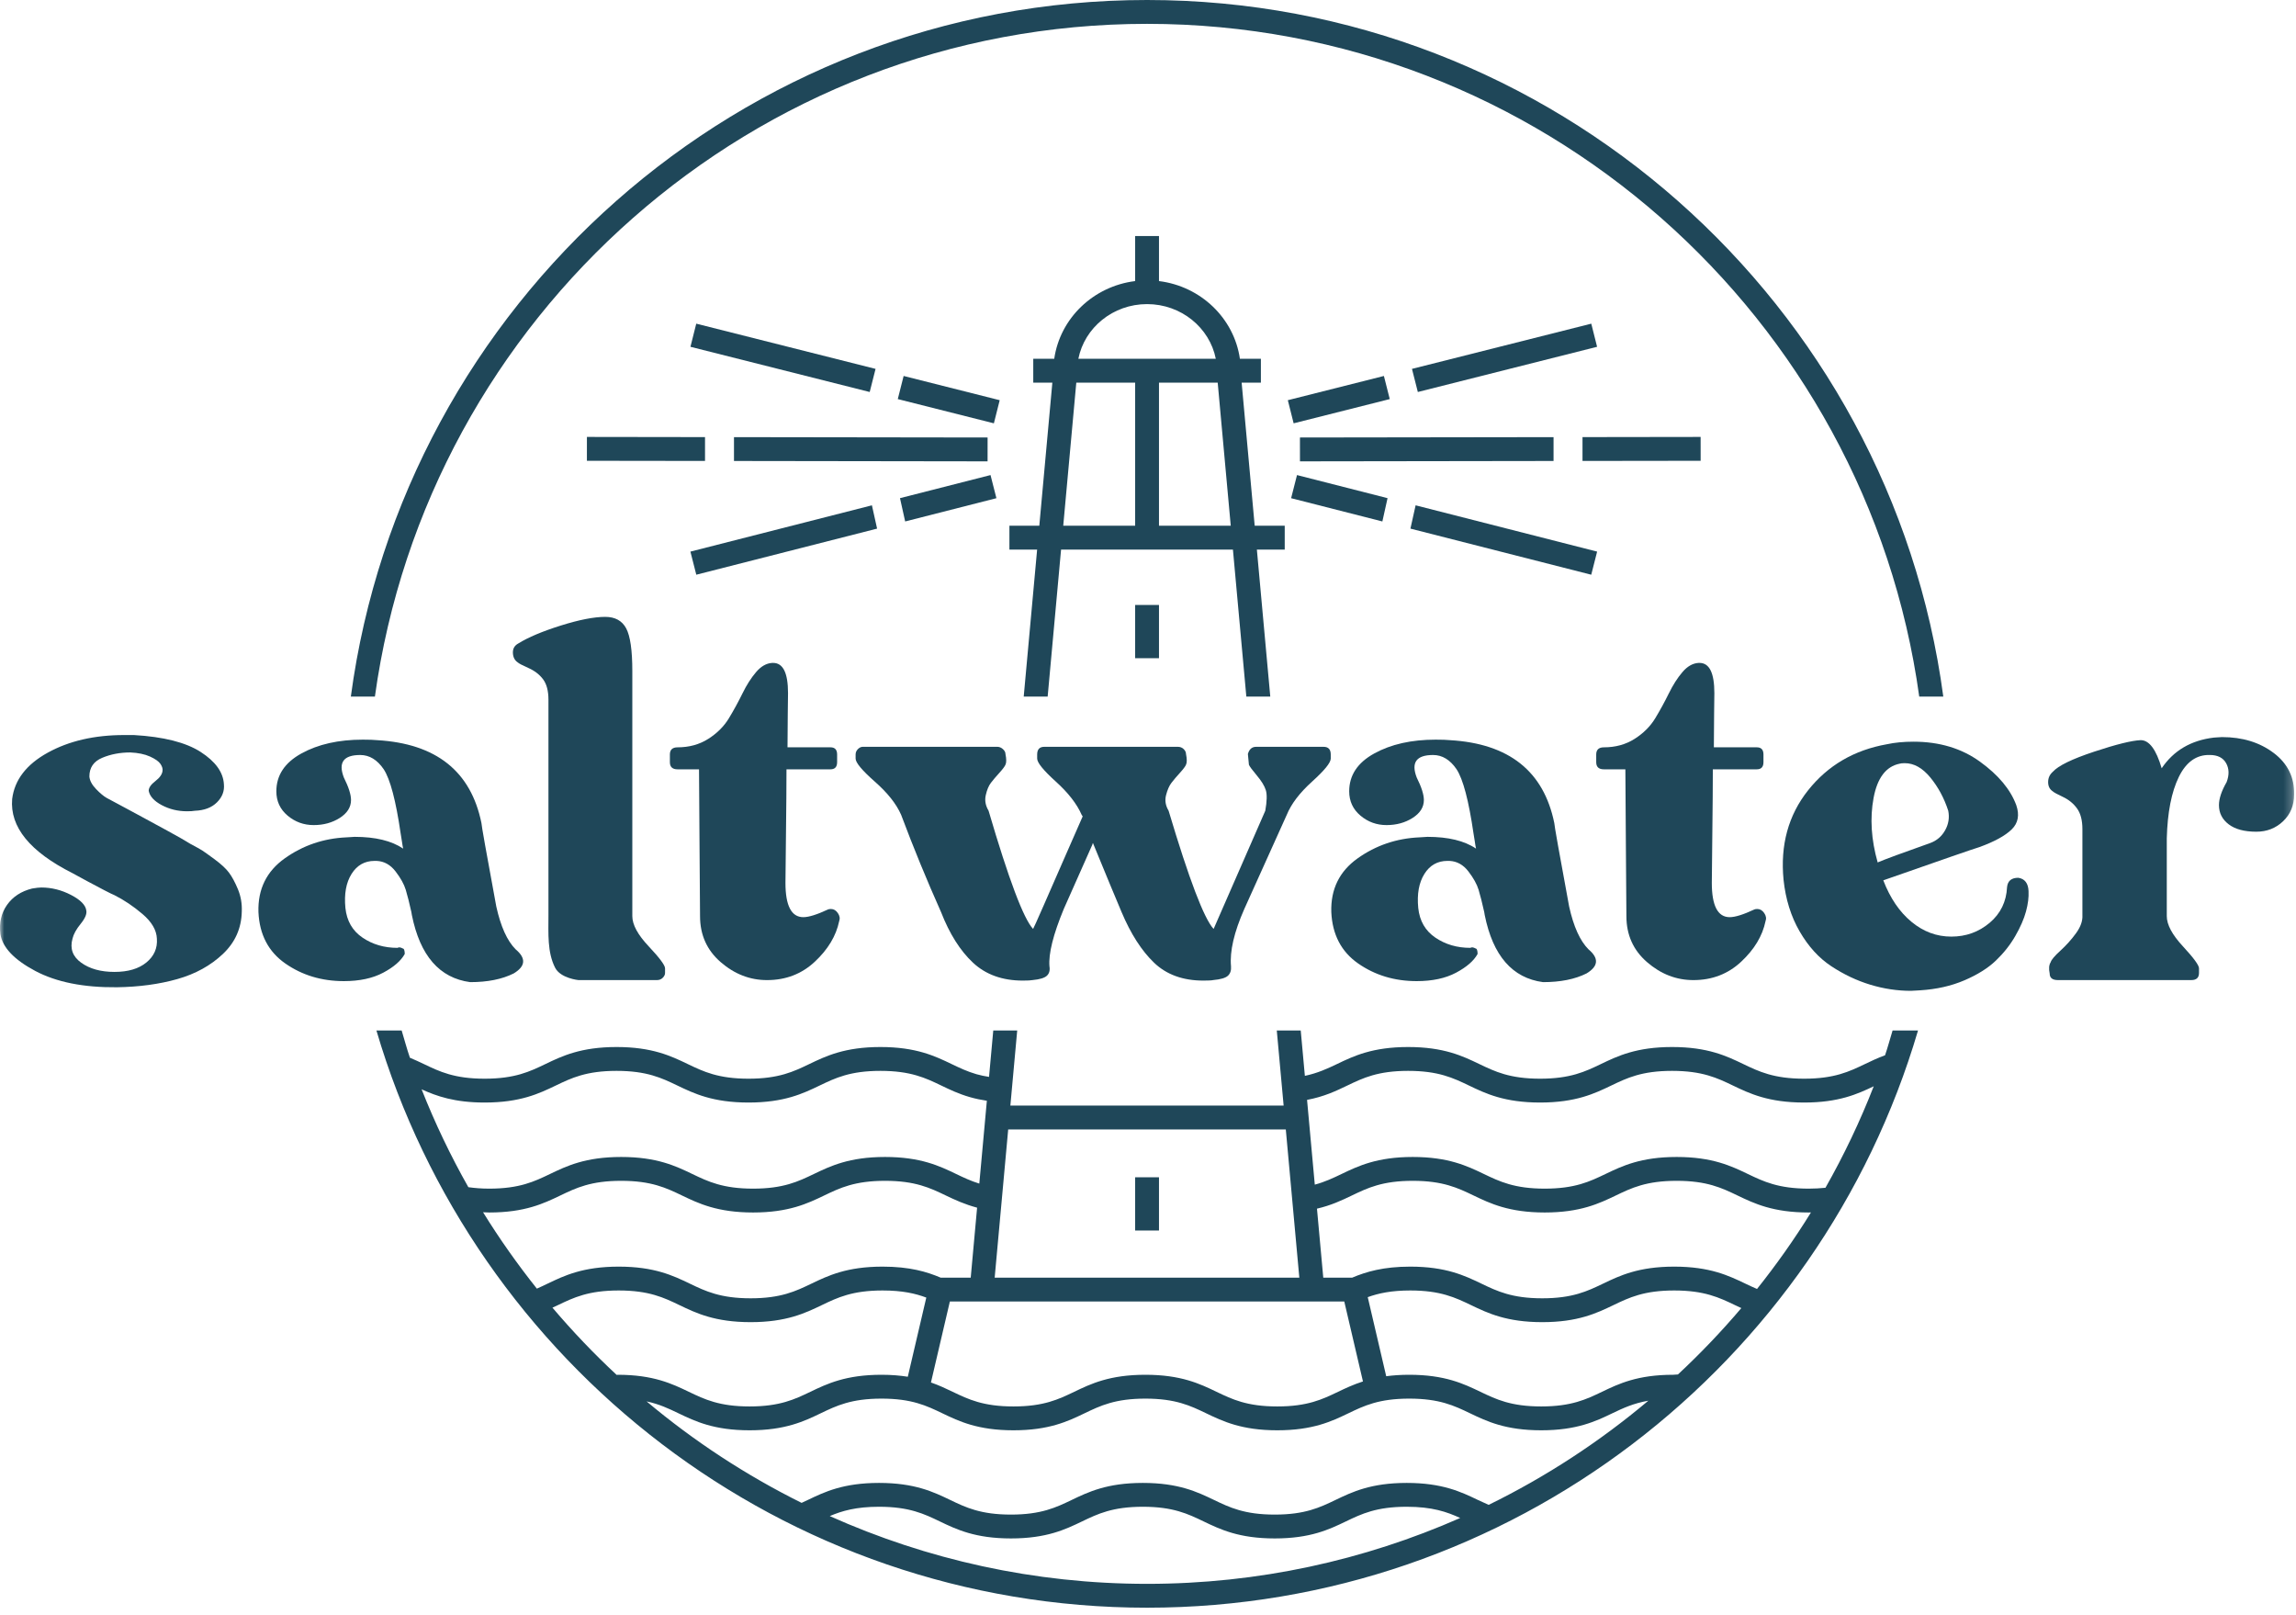 <svg xmlns="http://www.w3.org/2000/svg" fill="none" viewBox="0 0 273 192" height="192" width="273">
<g clip-path="url(#clip0_9225_247)">
<path fill="#1F4759" d="M127.974 45.489H134.972V62.494H126.422L127.974 45.489ZM136.389 36.149C140.444 36.149 143.827 38.952 144.561 42.647H128.219C128.953 38.952 132.335 36.149 136.389 36.149ZM146.339 62.493H137.806V45.488H144.788L146.339 62.493ZM120.022 62.493V65.327H123.317L121.723 82.802H124.57L126.164 65.327H146.598L148.192 82.802H151.039L149.445 65.327H152.757V62.493H149.186L147.634 45.482H149.923V42.647H147.427C146.735 37.833 142.782 34.028 137.806 33.412V28.058H134.972V33.412C129.997 34.029 126.045 37.833 125.352 42.647H122.857V45.482H125.128L123.576 62.493H120.022Z"></path>
<path fill="#1F4759" d="M136.389 2.835C183.187 2.835 221.968 37.693 228.202 82.803H231.063C224.809 36.124 184.752 0 136.389 0C88.026 0 47.97 36.124 41.716 82.803H44.577C50.812 37.693 89.593 2.835 136.389 2.835Z"></path>
<path fill="#1F4759" d="M217.051 141.189C216.429 141.255 215.764 141.293 215.057 141.293C211.456 141.293 209.69 140.446 207.821 139.55C205.844 138.602 203.605 137.528 199.357 137.528C195.109 137.528 192.876 138.602 190.9 139.55C189.033 140.446 187.269 141.293 183.669 141.293C180.069 141.293 178.304 140.446 176.435 139.55C174.46 138.602 172.221 137.528 167.976 137.528C163.731 137.528 161.493 138.603 159.518 139.55C158.519 140.029 157.553 140.49 156.332 140.818L155.412 130.742C157.442 130.359 158.843 129.688 160.201 129.036C162.068 128.139 163.832 127.293 167.432 127.293C171.032 127.293 172.796 128.14 174.665 129.036C176.64 129.985 178.879 131.058 183.125 131.058C187.371 131.058 189.607 129.984 191.583 129.036C193.45 128.139 195.214 127.293 198.814 127.293C202.414 127.293 204.182 128.14 206.05 129.036C208.027 129.985 210.267 131.058 214.513 131.058C218.631 131.058 220.858 130.05 222.792 129.124C221.163 133.301 219.243 137.33 217.051 141.189ZM208.915 153.218C208.449 153.018 207.992 152.808 207.528 152.585C205.552 151.638 203.313 150.563 199.066 150.563C194.819 150.563 192.584 151.638 190.608 152.585C188.741 153.482 186.976 154.328 183.378 154.328C179.78 154.328 178.013 153.482 176.144 152.585C174.169 151.637 171.93 150.563 167.684 150.563C164.494 150.563 162.437 151.17 160.774 151.875H157.34L156.591 143.673C158.279 143.28 159.531 142.688 160.744 142.106C162.612 141.209 164.376 140.363 167.976 140.363C171.576 140.363 173.34 141.209 175.209 142.106C177.184 143.054 179.423 144.128 183.669 144.128C187.915 144.128 190.151 143.053 192.127 142.106C193.994 141.209 195.758 140.363 199.357 140.363C202.956 140.363 204.726 141.209 206.594 142.106C208.571 143.054 210.811 144.128 215.057 144.128C215.15 144.128 215.236 144.121 215.328 144.12C213.374 147.286 211.225 150.318 208.915 153.218ZM199.513 163.38L198.942 163.418C194.698 163.418 192.46 164.492 190.485 165.44C188.618 166.336 186.853 167.183 183.253 167.183C179.653 167.183 177.889 166.336 176.02 165.44C174.044 164.492 171.805 163.418 167.561 163.418C166.539 163.418 165.638 163.483 164.824 163.591L162.628 154.191C163.914 153.727 165.443 153.398 167.684 153.398C171.285 153.398 173.049 154.245 174.918 155.141C176.893 156.089 179.133 157.163 183.378 157.163C187.623 157.163 189.859 156.089 191.835 155.141C193.702 154.245 195.466 153.398 199.066 153.398C202.666 153.398 204.433 154.245 206.302 155.141C206.544 155.257 206.799 155.373 207.049 155.49C204.691 158.264 202.176 160.9 199.513 163.38ZM177.006 178.881C176.566 178.69 176.136 178.495 175.717 178.294C173.743 177.347 171.505 176.273 167.26 176.273C163.015 176.273 160.777 177.347 158.802 178.295C156.935 179.192 155.17 180.038 151.571 180.038C147.972 180.038 146.21 179.192 144.342 178.295C142.369 177.347 140.13 176.273 135.887 176.273C131.644 176.273 129.406 177.347 127.433 178.295C125.565 179.191 123.802 180.038 120.204 180.038C116.606 180.038 114.84 179.192 112.973 178.295C111 177.347 108.761 176.273 104.516 176.273C100.271 176.273 98.033 177.347 96.058 178.296C95.812 178.413 95.563 178.53 95.313 178.645C88.682 175.354 82.499 171.297 76.88 166.582C78.407 166.91 79.521 167.443 80.672 167.996C82.647 168.944 84.885 170.018 89.129 170.018C93.373 170.018 95.612 168.943 97.585 167.996C99.452 167.099 101.216 166.252 104.814 166.252C108.412 166.252 110.179 167.099 112.046 167.996C114.021 168.944 116.259 170.018 120.503 170.018C124.747 170.018 126.985 168.943 128.959 167.995C130.826 167.099 132.589 166.252 136.186 166.252C139.783 166.252 141.548 167.099 143.415 167.996C145.389 168.943 147.627 170.018 151.871 170.018C156.115 170.018 158.353 168.944 160.328 167.996C162.195 167.099 163.96 166.252 167.56 166.252C171.16 166.252 172.924 167.099 174.793 167.996C176.768 168.944 179.007 170.018 183.252 170.018C187.497 170.018 189.735 168.943 191.71 167.996C192.972 167.39 194.202 166.814 195.995 166.498C190.22 171.358 183.851 175.531 177.006 178.881ZM136.389 188.271C122.957 188.271 110.195 185.377 98.661 180.216C100.123 179.592 101.794 179.107 104.516 179.107C108.115 179.107 109.879 179.953 111.747 180.851C113.721 181.799 115.959 182.873 120.204 182.873C124.449 182.873 126.686 181.798 128.659 180.85C130.526 179.953 132.289 179.107 135.887 179.107C139.485 179.107 141.249 179.953 143.116 180.851C145.089 181.798 147.328 182.873 151.571 182.873C155.814 182.873 158.053 181.799 160.028 180.851C161.895 179.954 163.66 179.107 167.26 179.107C170.302 179.107 172.03 179.713 173.621 180.441C162.217 185.463 149.628 188.271 136.389 188.271ZM73.324 163.435C70.623 160.924 68.075 158.254 65.688 155.441C65.902 155.341 66.126 155.241 66.334 155.141C68.201 154.245 69.966 153.398 73.565 153.398C77.164 153.398 78.928 154.244 80.795 155.141C82.77 156.089 85.008 157.163 89.253 157.163C93.498 157.163 95.736 156.089 97.71 155.141C99.577 154.244 101.34 153.398 104.939 153.398C107.291 153.398 108.837 153.754 110.139 154.243L107.94 163.652C107.026 163.509 106.006 163.418 104.814 163.418C100.571 163.418 98.333 164.492 96.359 165.44C94.492 166.336 92.728 167.183 89.129 167.183C85.53 167.183 83.766 166.337 81.899 165.44C79.924 164.492 77.686 163.418 73.441 163.418C73.401 163.418 73.364 163.432 73.324 163.435ZM63.834 153.178C61.531 150.284 59.388 147.259 57.438 144.1C57.684 144.108 57.914 144.128 58.17 144.128C62.415 144.128 64.653 143.053 66.627 142.106C68.494 141.209 70.258 140.363 73.856 140.363C77.454 140.363 79.22 141.209 81.088 142.106C83.063 143.054 85.301 144.128 89.544 144.128C93.787 144.128 96.027 143.054 98.001 142.106C99.868 141.209 101.633 140.363 105.231 140.363C108.829 140.363 110.594 141.209 112.461 142.106C113.557 142.631 114.705 143.163 116.18 143.555L115.421 151.875H111.853C110.209 151.174 108.169 150.563 104.939 150.563C100.695 150.563 98.457 151.637 96.483 152.585C94.616 153.482 92.852 154.328 89.253 154.328C85.654 154.328 83.888 153.482 82.021 152.585C80.046 151.637 77.808 150.563 73.565 150.563C69.322 150.563 67.082 151.638 65.108 152.586C64.679 152.792 64.263 152.991 63.834 153.178ZM50.131 129.487C51.901 130.294 54.048 131.058 57.626 131.058C61.871 131.058 64.109 129.984 66.083 129.036C67.95 128.139 69.713 127.293 73.312 127.293C76.911 127.293 78.676 128.14 80.544 129.036C82.519 129.985 84.757 131.058 89.002 131.058C93.247 131.058 95.484 129.985 97.458 129.036C99.325 128.14 101.088 127.293 104.688 127.293C108.288 127.293 110.051 128.14 111.919 129.036C112.934 129.524 113.986 130.03 115.326 130.415C115.98 130.603 116.642 130.741 117.34 130.846L116.442 140.694C115.427 140.381 114.575 139.975 113.69 139.551C111.715 138.603 109.477 137.528 105.232 137.528C100.987 137.528 98.749 138.602 96.775 139.55C94.908 140.447 93.143 141.293 89.545 141.293C85.947 141.293 84.182 140.447 82.315 139.55C80.34 138.603 78.102 137.528 73.857 137.528C69.612 137.528 67.375 138.602 65.401 139.55C63.534 140.446 61.771 141.293 58.171 141.293C57.264 141.293 56.456 141.227 55.69 141.12C53.578 137.394 51.719 133.509 50.131 129.487ZM159.838 154.709L162.059 164.211C160.923 164.577 159.981 165.019 159.103 165.44C157.235 166.337 155.47 167.183 151.872 167.183C148.274 167.183 146.509 166.337 144.643 165.44C142.669 164.492 140.431 163.418 136.187 163.418C131.943 163.418 129.707 164.492 127.733 165.44C125.866 166.336 124.103 167.183 120.504 167.183C116.905 167.183 115.141 166.337 113.273 165.44C112.492 165.065 111.664 164.673 110.692 164.333L112.941 154.709H159.838ZM119.877 134.257L152.885 134.254L154.493 151.875H118.269L119.877 134.257ZM224.138 125.439C223.256 125.761 222.489 126.126 221.75 126.481C219.882 127.377 218.116 128.224 214.513 128.224C210.91 128.224 209.146 127.377 207.277 126.481C205.3 125.532 203.061 124.458 198.814 124.458C194.567 124.458 192.332 125.532 190.357 126.481C188.489 127.377 186.725 128.224 183.125 128.224C179.525 128.224 177.759 127.377 175.891 126.481C173.916 125.532 171.676 124.458 167.432 124.458C163.188 124.458 160.949 125.532 158.973 126.481C157.81 127.039 156.674 127.56 155.152 127.886L154.66 122.494H151.813L152.627 131.419L120.135 131.422L120.949 122.494H118.102L117.599 128.009C117.086 127.927 116.591 127.829 116.109 127.691C115 127.37 114.099 126.939 113.145 126.481C111.169 125.533 108.931 124.458 104.688 124.458C100.445 124.458 98.205 125.533 96.231 126.481C94.364 127.378 92.601 128.224 89.002 128.224C85.403 128.224 83.637 127.377 81.77 126.481C79.795 125.532 77.557 124.458 73.312 124.458C69.067 124.458 66.83 125.532 64.856 126.481C62.989 127.377 61.226 128.224 57.625 128.224C54.024 128.224 52.263 127.378 50.396 126.481C49.873 126.23 49.322 125.977 48.741 125.733C48.374 124.671 48.086 123.574 47.758 122.494H44.757C56.419 162.099 93.059 191.106 136.389 191.106C179.719 191.106 216.398 162.104 228.058 122.494H225.032C224.732 123.475 224.468 124.471 224.138 125.439Z"></path>
<path fill="#1F4759" d="M137.806 78.24V71.911H134.972V78.24H137.806Z"></path>
<path fill="#1F4759" d="M134.972 146.271H137.806V139.942H134.972V146.271Z"></path>
<path fill="#1F4759" d="M83.829 51.958L69.786 51.938L69.784 54.773L83.829 54.792V51.958Z"></path>
<path fill="#1F4759" d="M87.272 54.797L117.425 54.84L117.428 52.005L87.272 51.962V54.797Z"></path>
<path fill="#1F4759" d="M107.444 44.691L106.749 47.439L118.175 50.32L118.867 47.571L107.444 44.691Z"></path>
<path fill="#1F4759" d="M82.095 41.223L103.41 46.597L104.106 43.849L82.787 38.474L82.095 41.223Z"></path>
<path fill="#1F4759" d="M103.673 60.067L82.091 65.569L82.791 68.316L104.289 62.836L103.673 60.067Z"></path>
<path fill="#1F4759" d="M107.011 59.216L107.627 61.985L118.476 59.219L117.775 56.471L107.011 59.216Z"></path>
<path fill="#1F4759" d="M154.569 54.84L184.721 54.797V51.962L154.566 52.005L154.569 54.84Z"></path>
<path fill="#1F4759" d="M202.211 54.773L202.208 51.938L188.164 51.958V54.792L202.211 54.773Z"></path>
<path fill="#1F4759" d="M153.126 47.571L153.817 50.32L165.245 47.439L164.549 44.691L153.126 47.571Z"></path>
<path fill="#1F4759" d="M167.887 43.849L168.584 46.597L189.898 41.223L189.206 38.474L167.887 43.849Z"></path>
<path fill="#1F4759" d="M164.983 59.216L154.217 56.471L153.517 59.219L164.367 61.985L164.983 59.216Z"></path>
<path fill="#1F4759" d="M168.32 60.067L167.704 62.836L189.202 68.316L189.902 65.569L168.32 60.067Z"></path>
<path fill="#1F4759" d="M66.002 115.026C66.65 116.3 68.786 116.503 68.786 116.503H78.104C78.386 116.503 78.62 116.411 78.802 116.229C78.985 116.047 79.076 115.855 79.076 115.652V115.104C79.076 114.739 78.427 113.868 77.13 112.489C75.832 111.112 75.184 109.915 75.184 108.902V79.773C75.184 77.3 74.941 75.608 74.455 74.695C73.969 73.783 73.137 73.327 71.962 73.327C70.625 73.327 68.86 73.672 66.671 74.361C64.482 75.05 62.799 75.759 61.624 76.49C61.178 76.733 60.965 77.108 60.985 77.615C61.006 78.122 61.198 78.496 61.563 78.74C61.685 78.862 62.11 79.084 62.84 79.409C63.57 79.733 64.148 80.18 64.573 80.746C64.999 81.315 65.212 82.125 65.212 83.179V108.781C65.212 110.981 65.066 113.188 66.002 115.026Z"></path>
<path fill="#1F4759" d="M80.561 91.449H83.115C83.115 93.03 83.135 96.071 83.176 100.571C83.215 105.071 83.237 107.847 83.237 108.902C83.237 111.132 84.058 112.956 85.699 114.374C87.342 115.794 89.176 116.503 91.203 116.503C93.432 116.503 95.328 115.774 96.888 114.314C98.449 112.855 99.412 111.254 99.777 109.51C99.899 109.186 99.847 108.862 99.625 108.537C99.402 108.212 99.128 108.051 98.805 108.051C98.642 108.051 98.521 108.071 98.44 108.111C97.142 108.719 96.169 109.023 95.52 109.023C94.102 109.023 93.393 107.665 93.393 104.949C93.393 104.341 93.413 102.416 93.454 99.171C93.494 95.929 93.515 93.354 93.515 91.448H98.745C99.272 91.448 99.536 91.165 99.536 90.597V89.685C99.536 89.118 99.272 88.833 98.745 88.833H93.637C93.637 87.659 93.646 86.33 93.667 84.85C93.688 83.37 93.698 82.55 93.698 82.388C93.698 79.996 93.11 78.8 91.934 78.8H91.812C91.122 78.841 90.484 79.205 89.897 79.895C89.309 80.585 88.772 81.426 88.286 82.418C87.799 83.412 87.261 84.395 86.675 85.368C86.087 86.341 85.266 87.162 84.212 87.83C83.157 88.5 81.941 88.834 80.564 88.834C79.955 88.834 79.651 89.119 79.651 89.686V90.598C79.651 91.166 79.955 91.449 80.564 91.449H80.561Z"></path>
<path fill="#1F4759" d="M152.999 96.861C153.525 95.565 154.528 94.246 156.008 92.909C157.488 91.571 158.229 90.659 158.229 90.172V89.686C158.229 89.077 157.944 88.773 157.377 88.773H149.35C148.863 88.773 148.539 89.057 148.377 89.625L148.499 90.901C148.579 91.105 148.894 91.53 149.441 92.179C149.988 92.828 150.343 93.404 150.505 93.912C150.667 94.419 150.647 95.24 150.445 96.374L144.302 110.422C143.167 109.205 141.383 104.523 138.951 96.374C138.586 95.766 138.484 95.149 138.647 94.519C138.809 93.89 139.021 93.404 139.286 93.059C139.548 92.716 139.883 92.32 140.289 91.874C140.694 91.428 140.937 91.104 141.019 90.9C141.14 90.657 141.14 90.232 141.019 89.624C141.019 89.421 140.928 89.228 140.745 89.046C140.562 88.864 140.328 88.772 140.046 88.772H124.174C123.606 88.772 123.322 89.076 123.322 89.685V90.171C123.322 90.657 124.062 91.569 125.543 92.908C127.022 94.245 128.045 95.564 128.613 96.86L128.734 97.043C128.41 97.773 127.752 99.273 126.758 101.542C125.764 103.813 124.873 105.851 124.083 107.654C123.292 109.458 122.876 110.381 122.836 110.421C121.7 109.204 119.937 104.522 117.545 96.373C117.18 95.765 117.068 95.148 117.211 94.518C117.353 93.889 117.555 93.403 117.819 93.058C118.082 92.715 118.417 92.319 118.823 91.873C119.227 91.427 119.47 91.103 119.552 90.899C119.674 90.656 119.674 90.231 119.552 89.623C119.552 89.42 119.45 89.227 119.248 89.045C119.044 88.863 118.823 88.771 118.579 88.771H102.586C102.383 88.771 102.19 88.863 102.008 89.045C101.826 89.227 101.734 89.441 101.734 89.684V90.17C101.734 90.656 102.495 91.568 104.014 92.907C105.535 94.244 106.579 95.563 107.147 96.859C108.607 100.751 110.187 104.603 111.89 108.413C112.903 111.008 114.17 113.014 115.69 114.433C117.211 115.853 119.188 116.562 121.62 116.562C122.187 116.562 122.572 116.542 122.775 116.501C123.626 116.421 124.194 116.249 124.478 115.984C124.761 115.721 124.862 115.346 124.782 114.859C124.661 113.36 125.227 111.089 126.485 108.049L129.89 100.386C129.89 100.346 129.91 100.285 129.951 100.204C131.532 104.056 132.667 106.792 133.356 108.413C134.451 111.008 135.737 113.014 137.218 114.433C138.697 115.853 140.654 116.562 143.086 116.562C143.694 116.562 144.08 116.542 144.241 116.501C145.132 116.421 145.721 116.249 146.005 115.984C146.289 115.721 146.41 115.346 146.37 114.859C146.207 113.075 146.734 110.805 147.951 108.049L152.999 96.859V96.861Z"></path>
<path fill="#1F4759" d="M172.1 102.334H172.343C173.234 102.375 173.984 102.79 174.593 103.581C175.201 104.371 175.606 105.101 175.809 105.769C176.011 106.439 176.234 107.32 176.478 108.415C176.518 108.618 176.539 108.74 176.539 108.78C177.512 113.605 179.823 116.26 183.471 116.746C185.539 116.746 187.262 116.402 188.64 115.713C190.059 114.861 190.139 113.908 188.883 112.855C187.87 111.842 187.099 110.139 186.572 107.746C185.396 101.382 184.809 98.077 184.809 97.834C183.552 91.671 179.417 88.388 172.404 87.982C172.039 87.942 171.47 87.921 170.701 87.921C167.822 87.921 165.39 88.468 163.403 89.563C161.417 90.657 160.423 92.157 160.423 94.063C160.423 95.239 160.87 96.202 161.762 96.952C162.653 97.703 163.687 98.077 164.863 98.077C166.039 98.077 167.072 97.793 167.964 97.226C168.856 96.658 169.302 95.948 169.302 95.097C169.302 94.449 169.018 93.557 168.451 92.422C167.761 90.638 168.41 89.746 170.397 89.746C171.491 89.746 172.423 90.313 173.194 91.448C173.964 92.624 174.632 95.158 175.201 99.05C175.24 99.254 175.292 99.567 175.353 99.992C175.413 100.418 175.464 100.713 175.505 100.874C174.127 99.942 172.2 99.475 169.728 99.475C169.607 99.475 169.444 99.486 169.242 99.506C169.038 99.527 168.876 99.536 168.754 99.536C166.039 99.658 163.596 100.49 161.427 102.03C159.259 103.571 158.214 105.699 158.295 108.415C158.417 111.091 159.481 113.128 161.488 114.527C163.495 115.925 165.815 116.625 168.451 116.625C170.315 116.625 171.877 116.29 173.133 115.621C174.389 114.952 175.24 114.213 175.688 113.402C175.688 113.118 175.646 112.915 175.566 112.794C175.323 112.671 175.16 112.611 175.08 112.611C174.958 112.611 174.876 112.632 174.836 112.671C173.255 112.671 171.866 112.267 170.671 111.456C169.474 110.645 168.794 109.47 168.633 107.929C168.471 106.267 168.714 104.918 169.363 103.885C170.01 102.851 170.923 102.334 172.1 102.334Z"></path>
<path fill="#1F4759" d="M190.707 91.449H193.261C193.261 93.03 193.281 96.071 193.322 100.571C193.361 105.071 193.383 107.847 193.383 108.902C193.383 111.132 194.204 112.956 195.845 114.374C197.487 115.794 199.321 116.503 201.349 116.503C203.578 116.503 205.473 115.774 207.034 114.314C208.595 112.855 209.559 111.254 209.923 109.51C210.045 109.186 209.993 108.862 209.771 108.537C209.548 108.212 209.274 108.051 208.951 108.051C208.788 108.051 208.666 108.071 208.586 108.111C207.288 108.719 206.314 109.023 205.666 109.023C204.247 109.023 203.539 107.665 203.539 104.949C203.539 104.341 203.558 102.416 203.599 99.171C203.638 95.929 203.66 93.354 203.66 91.448H208.89C209.417 91.448 209.68 91.165 209.68 90.597V89.685C209.68 89.118 209.417 88.833 208.89 88.833H203.782C203.782 87.659 203.791 86.33 203.812 84.85C203.832 83.37 203.842 82.55 203.842 82.388C203.842 79.996 203.254 78.8 202.079 78.8H201.957C201.267 78.841 200.629 79.205 200.042 79.895C199.453 80.585 198.917 81.426 198.43 82.418C197.943 83.412 197.405 84.395 196.819 85.368C196.231 86.341 195.409 87.162 194.356 87.83C193.3 88.5 192.085 88.834 190.707 88.834C190.098 88.834 189.794 89.119 189.794 89.686V90.598C189.794 91.166 190.098 91.449 190.707 91.449Z"></path>
<mask height="192" width="273" y="0" x="0" maskUnits="userSpaceOnUse" style="mask-type:luminance" id="mask0_9225_247">
<path fill="white" d="M272.779 0H0V191.106H272.779V0Z"></path>
</mask>
<g mask="url(#mask0_9225_247)">
<path fill="#1F4759" d="M222.772 94.854C223.218 92.462 224.252 91.105 225.875 90.779C225.996 90.739 226.198 90.718 226.482 90.718C227.577 90.718 228.589 91.286 229.523 92.421C230.455 93.556 231.165 94.874 231.651 96.373C231.813 97.184 231.691 97.954 231.287 98.684C230.881 99.413 230.293 99.921 229.523 100.205C226.198 101.381 224.11 102.15 223.259 102.516C222.489 99.8 222.326 97.247 222.772 94.854ZM239.982 104.341C239.17 104.341 238.725 104.705 238.645 105.436C238.563 107.179 237.875 108.597 236.577 109.692C235.279 110.787 233.758 111.334 232.016 111.334C230.274 111.334 228.691 110.747 227.273 109.57C225.853 108.396 224.739 106.753 223.928 104.644C230.982 102.173 234.793 100.855 235.36 100.692C237.144 100.044 238.421 99.344 239.192 98.594C239.962 97.844 240.144 96.882 239.739 95.705C239.049 93.841 237.61 92.118 235.421 90.536C233.232 88.954 230.596 88.164 227.516 88.164C226.339 88.164 225.286 88.266 224.354 88.468C220.462 89.158 217.339 90.983 214.988 93.941C212.638 96.901 211.666 100.448 212.069 104.583C212.313 106.894 212.952 108.942 213.986 110.725C215.019 112.509 216.275 113.887 217.756 114.86C219.235 115.833 220.775 116.563 222.378 117.049C223.979 117.535 225.59 117.779 227.212 117.779C227.334 117.779 227.516 117.768 227.759 117.749C228.002 117.728 228.186 117.718 228.307 117.718C230.253 117.596 232.006 117.201 233.567 116.532C235.127 115.864 236.373 115.083 237.307 114.191C238.239 113.3 239.01 112.327 239.618 111.272C240.226 110.218 240.651 109.245 240.894 108.353C241.137 107.462 241.238 106.651 241.199 105.921C241.158 104.989 240.752 104.461 239.982 104.34V104.341Z"></path>
<path fill="#1F4759" d="M270.345 89.503C268.683 88.246 266.636 87.617 264.204 87.617C264.082 87.617 263.909 87.628 263.687 87.647C263.463 87.668 263.312 87.678 263.231 87.678C260.514 88.003 258.446 89.219 257.028 91.326C256.379 89.097 255.547 87.981 254.535 87.981C253.48 88.023 251.635 88.478 249.001 89.35C246.365 90.222 244.723 91.022 244.075 91.751C243.71 92.077 243.528 92.481 243.528 92.968C243.528 93.455 243.71 93.819 244.075 94.062C244.196 94.184 244.602 94.407 245.292 94.731C245.98 95.056 246.538 95.512 246.964 96.099C247.389 96.687 247.603 97.508 247.603 98.562V108.778C247.642 109.468 247.389 110.187 246.842 110.936C246.295 111.688 245.676 112.377 244.988 113.004C244.297 113.633 243.912 114.089 243.832 114.372C243.629 114.698 243.588 115.143 243.71 115.711C243.71 116.238 244.035 116.501 244.683 116.501H260.555C261.164 116.501 261.467 116.217 261.467 115.65V115.102C261.467 114.737 260.829 113.866 259.552 112.487C258.274 111.11 257.636 109.913 257.636 108.9V99.656C257.717 96.575 258.193 94.143 259.065 92.359C259.936 90.575 261.164 89.704 262.744 89.744C263.676 89.744 264.325 90.068 264.69 90.717C265.055 91.366 265.075 92.116 264.751 92.967C264.143 94.022 263.839 94.934 263.839 95.703C263.839 96.637 264.223 97.396 264.994 97.983C265.764 98.571 266.859 98.865 268.278 98.865C269.535 98.865 270.599 98.45 271.47 97.618C272.342 96.788 272.778 95.723 272.778 94.426C272.818 92.398 272.007 90.757 270.345 89.5V89.503Z"></path>
<path fill="#1F4759" d="M48.124 113.402C48.124 113.118 48.082 112.915 48.002 112.794C47.759 112.671 47.596 112.611 47.516 112.611C47.394 112.611 47.312 112.632 47.273 112.671C45.692 112.671 44.303 112.267 43.108 111.456C41.911 110.645 41.232 109.47 41.07 107.929C40.908 106.267 41.151 104.918 41.8 103.885C42.447 102.851 43.36 102.334 44.536 102.334H44.779C45.671 102.375 46.421 102.79 47.029 103.581C47.637 104.371 48.042 105.101 48.245 105.769C48.447 106.439 48.67 107.32 48.913 108.415C48.954 108.618 48.974 108.74 48.974 108.78C49.948 113.605 52.258 116.26 55.907 116.746C57.975 116.746 59.697 116.402 61.076 115.713C62.495 114.861 62.575 113.908 61.319 112.855C60.305 111.842 59.535 110.139 59.008 107.746C57.832 101.382 57.244 98.077 57.244 97.834C55.987 91.671 51.852 88.388 44.839 87.982C44.474 87.942 43.905 87.921 43.136 87.921C40.258 87.921 37.825 88.468 35.839 89.563C33.852 90.657 32.859 92.157 32.859 94.063C32.859 95.239 33.305 96.202 34.197 96.952C35.088 97.703 36.122 98.077 37.298 98.077C38.474 98.077 39.507 97.793 40.399 97.226C41.29 96.658 41.737 95.948 41.737 95.097C41.737 94.449 41.452 93.557 40.885 92.422C40.195 90.638 40.844 89.746 42.831 89.746C43.925 89.746 44.857 90.313 45.628 91.448C46.398 92.624 47.066 95.158 47.635 99.05C47.674 99.254 47.725 99.567 47.786 99.992C47.847 100.418 47.897 100.713 47.938 100.874C46.559 99.942 44.633 99.475 42.161 99.475C42.039 99.475 41.877 99.486 41.675 99.506C41.471 99.527 41.309 99.536 41.188 99.536C38.472 99.658 36.029 100.49 33.861 102.03C31.693 103.571 30.648 105.699 30.729 108.415C30.851 111.091 31.915 113.128 33.922 114.527C35.929 115.925 38.249 116.625 40.885 116.625C42.75 116.625 44.311 116.29 45.568 115.621C46.824 114.952 47.675 114.213 48.122 113.402H48.124Z"></path>
<path fill="#1F4759" d="M27.229 103.733C26.864 103.246 26.295 102.719 25.526 102.151C24.755 101.584 24.259 101.23 24.036 101.088C23.812 100.946 23.357 100.692 22.668 100.327C22.019 99.923 21.097 99.395 19.901 98.746C18.705 98.098 17.53 97.46 16.375 96.831C15.22 96.203 14.56 95.848 14.399 95.767C13.628 95.362 13.061 95.058 12.696 94.855C12.331 94.652 11.906 94.298 11.419 93.791C10.933 93.284 10.668 92.787 10.628 92.301C10.628 91.247 11.135 90.508 12.149 90.081C13.162 89.655 14.277 89.443 15.493 89.443C16.426 89.484 17.206 89.646 17.835 89.929C18.463 90.214 18.878 90.507 19.082 90.811C19.284 91.115 19.364 91.388 19.325 91.631C19.283 92.037 18.999 92.443 18.473 92.848C17.946 93.254 17.682 93.639 17.682 94.003C17.804 94.652 18.321 95.22 19.233 95.706C20.146 96.192 21.148 96.435 22.243 96.435C22.648 96.435 22.952 96.416 23.155 96.375C24.289 96.335 25.171 96.001 25.801 95.371C26.429 94.743 26.703 94.024 26.622 93.212C26.539 91.793 25.619 90.517 23.855 89.381C22.091 88.246 19.446 87.577 15.918 87.374H14.763C11.237 87.374 8.205 88.074 5.672 89.472C3.138 90.871 1.73 92.706 1.446 94.976C1.163 98.301 3.553 101.239 8.622 103.793C8.987 103.997 9.564 104.31 10.355 104.736C11.145 105.161 11.834 105.526 12.422 105.83C13.008 106.134 13.405 106.328 13.608 106.408C14.742 106.977 15.858 107.726 16.952 108.658C18.046 109.592 18.614 110.564 18.654 111.577C18.736 112.713 18.32 113.656 17.407 114.406C16.495 115.156 15.228 115.531 13.607 115.531C11.986 115.531 10.667 115.165 9.654 114.435C8.64 113.706 8.295 112.754 8.62 111.577C8.742 111.051 9.065 110.462 9.593 109.813C10.12 109.165 10.343 108.639 10.262 108.233C10.18 107.585 9.573 106.966 8.438 106.378C7.302 105.791 6.127 105.496 4.91 105.496C4.667 105.496 4.302 105.536 3.816 105.618C2.518 105.943 1.526 106.591 0.837 107.564C0.148 108.537 -0.115 109.692 0.046 111.03C0.289 112.611 1.669 114.071 4.181 115.409C6.694 116.746 9.937 117.394 13.911 117.354C16.545 117.314 18.937 116.99 21.086 116.382C23.235 115.774 25.039 114.781 26.498 113.402C27.958 112.024 28.708 110.341 28.748 108.354C28.788 107.422 28.636 106.54 28.293 105.709C27.948 104.878 27.593 104.219 27.229 103.733Z"></path>
</g>
</g>
<defs>
<clipPath id="clip0_9225_247">
<rect fill="white" height="191.106" width="272.779"></rect>
</clipPath>
</defs>
</svg>
